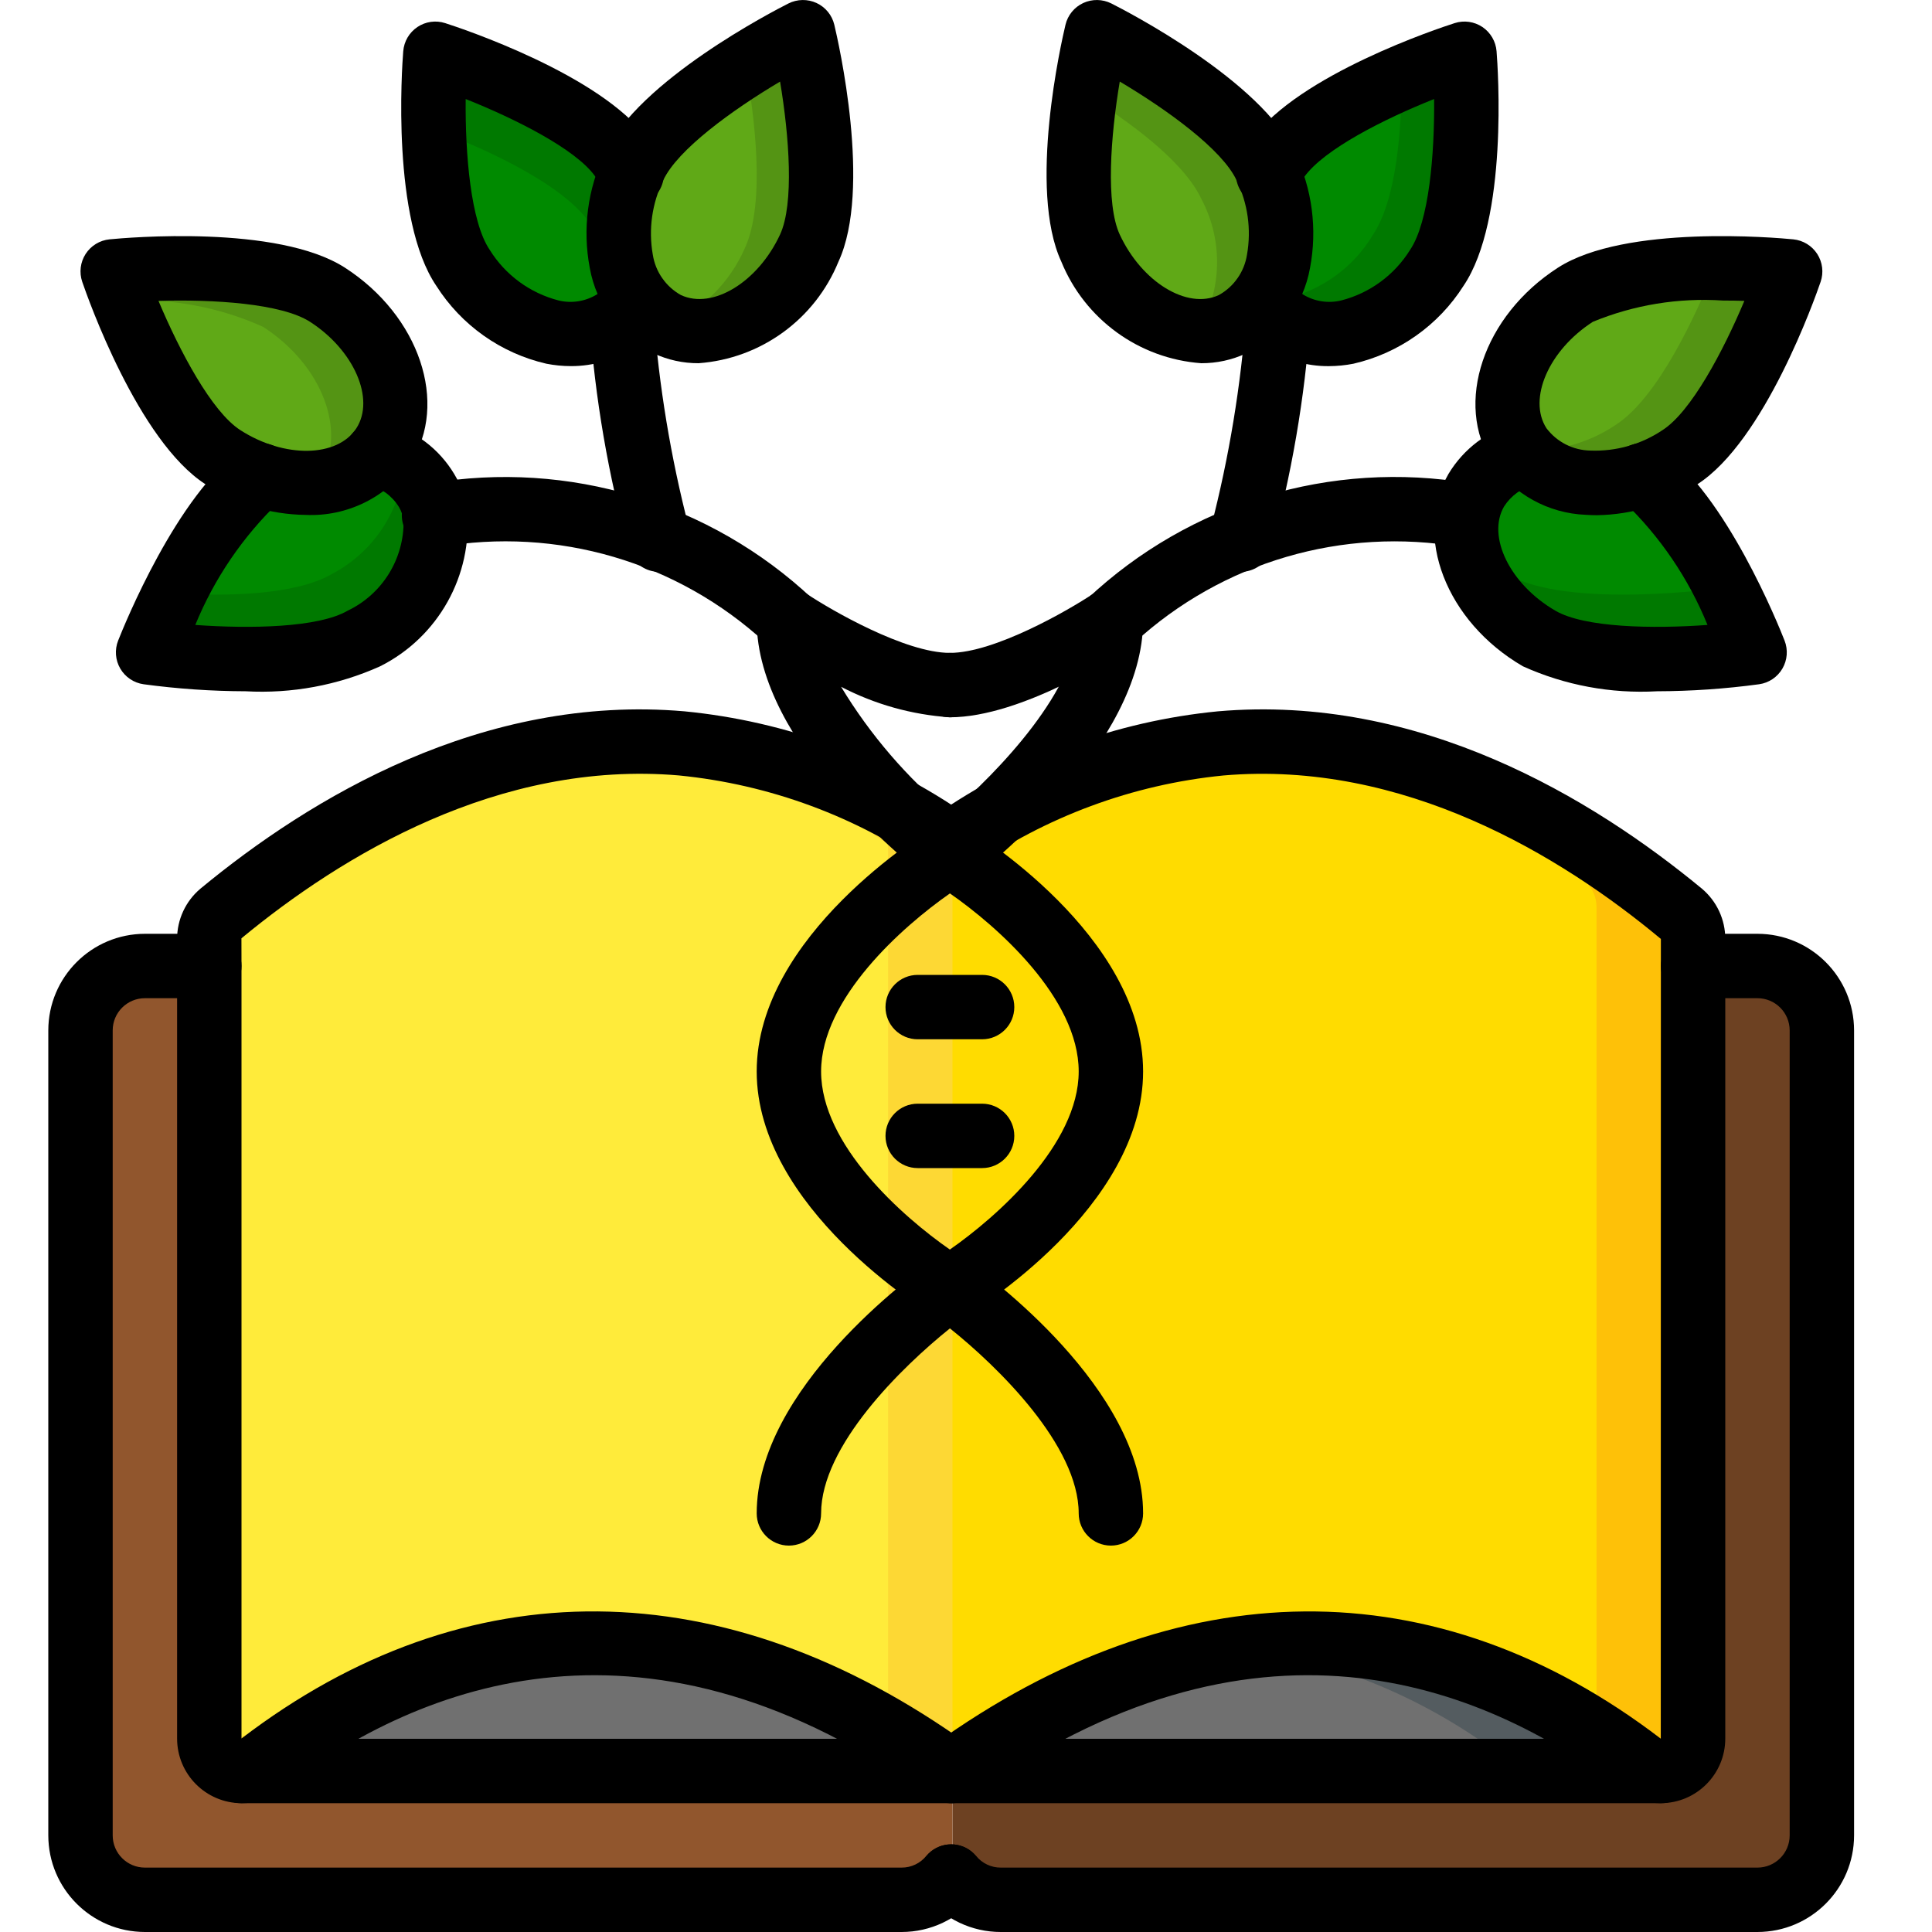 <?xml version="1.0" encoding="UTF-8"?> <svg xmlns="http://www.w3.org/2000/svg" xmlns:xlink="http://www.w3.org/1999/xlink" width="512" height="512" viewBox="0 0 57 60" version="1.1"><title>020 - Family Tree</title><desc>Created with Sketch.</desc><defs></defs><g id="Page-1" stroke="none" stroke-width="1" fill="none" fill-rule="evenodd"><g id="020---Family-Tree"><path d="M51.08,30 L53.08,30 C54.183,30.003 55.077,30.897 55.08,32 L55.08,57 C55.077,58.103 54.183,58.997 53.08,59 L29.58,59 C29.002,59.005 28.452,58.752 28.08,58.31 L28.08,55 L51.08,30 Z" id="Shape" fill="#6D4122" fill-rule="nonzero"></path><path d="M51.08,29.16 L51.08,53.99 C51.083,54.257 50.979,54.514 50.791,54.704 C50.603,54.894 50.347,55 50.08,55 C49.859,55.002 49.643,54.928 49.47,54.79 C48.94,54.379 48.366,54.027 47.76,53.74 C46.962,53.365 46.113,53.109 45.24,52.98 C43.19,52.794 41.127,52.808 39.08,53.02 C35.85,53.19 31.66,52.42 28.08,55 L27.63,52.69 L25.08,39.67 L28.08,26.17 C30.543,24.438 33.413,23.377 36.41,23.09 C38.114,22.949 39.83,23.087 41.49,23.5 C44.895,24.405 48.051,26.07 50.72,28.37 C50.95,28.568 51.082,28.857 51.08,29.16 Z" id="Shape" fill="#FEC108" fill-rule="nonzero"></path><path d="M48.08,28.16 L48.08,52.99 C48.082,53.274 47.966,53.545 47.76,53.74 C47.571,53.904 47.33,53.996 47.08,54 C46.859,54.002 46.643,53.928 46.47,53.79 C46.081,53.489 45.67,53.218 45.24,52.98 C42.47,51.46 39.7,51.84 36.08,52.02 C33.59,52.15 30.91,53.343 28,54.312 L25.08,39.67 L28.08,26.17 C30.543,24.438 33.413,23.377 36.41,23.09 C38.114,22.949 39.83,23.087 41.49,23.5 C43.742,24.484 45.84,25.787 47.72,27.37 C47.95,27.568 48.082,27.857 48.08,28.16 Z" id="Shape" fill="#FFDC00" fill-rule="nonzero"></path><path d="M50.08,55 L28.08,55 C30.724,52.985 33.833,51.668 37.12,51.17 C41.556,50.665 46.009,51.97 49.47,54.79 C49.643,54.928 49.859,55.002 50.08,55 Z" id="Shape" fill="#545C60" fill-rule="nonzero"></path><path d="M46.08,55 L28.08,55 C30.724,52.985 33.833,51.668 37.12,51.17 C40.173,51.623 43.052,52.872 45.47,54.79 C45.643,54.928 45.859,55.002 46.08,55 Z" id="Shape" fill="#707070" fill-rule="nonzero"></path><path d="M28.08,55 L28.08,58.31 C28.06,58.3 28.05,58.28 28.04,58.27 C27.663,58.733 27.097,59.001 26.5,59 L3,59 C1.897,58.997 1.003,58.103 1,57 L1,32 C1.003,30.897 1.897,30.003 3,30 L5,30 L28.08,55 Z" id="Shape" fill="#91562D" fill-rule="nonzero"></path><path d="M28.08,26.17 L28.08,55 L28,55 C27.399,54.564 26.755,54.189 26.08,53.88 C24.106,53.053 21.963,52.713 19.83,52.89 L19.78,52.89 C18.77,52.93 17.77,53.01 16.8,53.02 C16.13,53.03 15.48,53.02 14.83,53.02 L14.8,53.02 C14.02,53 13.26,52.99 12.51,53.01 C10.402,52.946 8.331,53.571 6.61,54.79 C6.437,54.928 6.221,55.002 6,55 C5.62,55.002 5.273,54.783 5.11,54.44 C5.036,54.302 4.998,54.147 5,53.99 L5,29.16 C4.998,28.857 5.13,28.568 5.36,28.37 C8.79,25.54 12.93,23.35 17.38,23.07 C18.143,23.017 18.908,23.023 19.67,23.09 C22.667,23.377 25.537,24.438 28,26.17 L28.08,26.17 Z" id="Shape" fill="#FDD834" fill-rule="nonzero"></path><path d="M26.08,26.17 L26.08,55 L26,55 C24.201,53.694 22.052,52.959 19.83,52.89 L19.78,52.89 C18.09,52.81 16.43,52.99 14.83,53.02 L14.8,53.02 C14.02,53.03 13.26,53.02 12.51,53.01 C9.83,52.98 7.32,53 5.11,54.44 C5.036,54.302 4.998,54.147 5,53.99 L5,29.16 C4.998,28.857 5.13,28.568 5.36,28.37 C8.79,25.54 12.93,23.35 17.38,23.07 C17.477,23.072 17.574,23.078 17.67,23.09 C20.667,23.377 23.537,24.438 26,26.17 L26.08,26.17 Z" id="Shape" fill="#FFEB3A" fill-rule="nonzero"></path><path d="M9.8,19.83 C7.89,20.94 3.1,20.26 3.1,20.26 C3.1,20.26 3.42,19.45 3.93,18.43 C4.547,17.03 5.458,15.778 6.6,14.76 L10.22,14.09 C10.521,14.174 10.805,14.309 11.06,14.49 C11.338,14.68 11.571,14.929 11.74,15.22 C11.886,15.458 11.981,15.724 12.02,16 C12.12,17.608 11.245,19.118 9.8,19.83 Z" id="Shape" fill="#007900"></path><path d="M11.06,14.49 C10.917,15.913 10.068,17.168 8.8,17.83 C7.66,18.49 5.49,18.52 3.93,18.43 C4.547,17.03 5.458,15.778 6.6,14.76 L10.22,14.09 C10.521,14.174 10.805,14.309 11.06,14.49 Z" id="Shape" fill="#008A00"></path><path d="M52.99,20.26 C52.99,20.26 48.2,20.94 46.3,19.83 C45.147,19.219 44.331,18.12 44.08,16.84 C43.976,16.285 44.071,15.711 44.35,15.22 C44.692,14.662 45.237,14.257 45.87,14.09 L49.5,14.76 C50.38,15.496 51.104,16.4 51.63,17.42 C51.64,17.43 51.64,17.44 51.65,17.45 C52.155,18.358 52.603,19.296 52.99,20.26 Z" id="Shape" fill="#007900"></path><path d="M51.99,18.26 C51.99,18.26 47.2,18.94 45.3,17.83 C44.844,17.566 44.432,17.232 44.08,16.84 C43.976,16.285 44.071,15.711 44.35,15.22 C44.692,14.662 45.237,14.257 45.87,14.09 L49.5,14.76 C50.38,15.496 51.104,16.4 51.63,17.42 C51.64,17.43 51.64,17.44 51.65,17.45 C51.87,17.94 51.99,18.26 51.99,18.26 Z" id="Shape" fill="#008A00"></path><path d="M18.28,9.25 C18.153,9.466 17.991,9.659 17.8,9.82 C17.74,9.87 17.67,9.92 17.6,9.97 C17.484,10.05 17.36,10.117 17.23,10.17 C15.86,10.76 14,10 12.88,8.32 C12.234,6.981 11.925,5.505 11.98,4.02 C11.94,2.72 12.02,1.67 12.02,1.67 C12.02,1.67 16.5,3.11 17.8,4.9 C17.82,4.93 17.84,4.95 17.86,4.98 C17.95,5.12 18.03,5.25 18.11,5.39 L18.28,9.25 Z" id="Shape" fill="#007900"></path><path d="M17.23,10.17 C15.86,10.76 14,10 12.88,8.32 C12.234,6.981 11.925,5.505 11.98,4.02 C13.37,4.54 15.88,5.63 16.8,6.9 C16.82,6.93 16.84,6.95 16.86,6.98 C16.95,7.12 17.03,7.25 17.11,7.39 L17.23,10.17 Z" id="Shape" fill="#008A00"></path><path d="M23.63,7.71 C22.71,9.7 20.76,10.76 19.26,10.08 C19.25,10.08 19.24,10.07 19.23,10.07 C17.72,9.37 17.26,7.18 18.19,5.18 C18.72,4.04 20.35,2.84 21.65,2.02 C22.64,1.4 23.44,1 23.44,1 C23.44,1 24.56,5.7 23.63,7.71 Z" id="Shape" fill="#549414"></path><path d="M21.63,7.71 C21.167,8.77 20.32,9.617 19.26,10.08 C19.25,10.08 19.24,10.07 19.23,10.07 C17.72,9.37 17.26,7.18 18.19,5.18 C18.72,4.04 20.35,2.84 21.65,2.02 C21.92,3.51 22.29,6.29 21.63,7.71 Z" id="Shape" fill="#60A917"></path><path d="M43.12,8.32 C41.89,10.16 39.78,10.9 38.4,9.97 C38.33,9.92 38.26,9.87 38.2,9.82 C38.046,9.69 37.912,9.538 37.8,9.37 C37.77,9.33 37.75,9.29 37.72,9.25 L37.89,5.39 C37.97,5.25 38.05,5.12 38.14,4.98 C38.16,4.95 38.18,4.93 38.2,4.9 C39.272,3.791 40.581,2.939 42.03,2.41 C43.11,1.95 43.98,1.67 43.98,1.67 C43.98,1.67 44.36,6.49 43.12,8.32 Z" id="Shape" fill="#007900"></path><path d="M42.03,2.41 C42.03,3.97 41.88,6.21 41.12,7.32 C40.406,8.496 39.171,9.258 37.8,9.37 C37.77,9.33 37.75,9.29 37.72,9.25 L37.89,5.39 C37.97,5.25 38.05,5.12 38.14,4.98 C38.16,4.95 38.18,4.93 38.2,4.9 C39.272,3.791 40.581,2.939 42.03,2.41 Z" id="Shape" fill="#008A00"></path><path d="M36.77,10.07 C36.436,10.227 36.069,10.302 35.7,10.29 C34.202,10.104 32.924,9.114 32.37,7.71 C31.83,6.54 31.98,4.47 32.21,2.93 C32.36,1.83 32.56,1 32.56,1 C32.56,1 36.88,3.17 37.81,5.18 C38.74,7.18 38.28,9.37 36.77,10.07 Z" id="Shape" fill="#549414"></path><path d="M35.7,10.29 C34.202,10.104 32.924,9.114 32.37,7.71 C31.83,6.54 31.98,4.47 32.21,2.93 C33.54,3.75 35.26,5 35.81,6.18 C36.497,7.474 36.455,9.034 35.7,10.29 Z" id="Shape" fill="#60A917"></path><path d="M54.09,8.43 C54.09,8.43 52.53,13 50.67,14.2 C48.89,15.35 46.74,15.24 45.8,13.98 C45.758,13.938 45.721,13.891 45.69,13.84 C44.79,12.45 45.57,10.35 47.43,9.15 C48.784,8.538 50.266,8.26 51.75,8.34 C53.05,8.33 54.09,8.43 54.09,8.43 Z" id="Shape" fill="#549414"></path><path d="M51.75,8.34 C51.19,9.73 50.01,12.34 48.67,13.2 C47.825,13.768 46.816,14.042 45.8,13.98 C45.758,13.938 45.721,13.891 45.69,13.84 C44.79,12.45 45.57,10.35 47.43,9.15 C48.784,8.538 50.266,8.26 51.75,8.34 Z" id="Shape" fill="#60A917"></path><path d="M10.41,13.84 C9.925,14.531 9.144,14.953 8.3,14.98 C7.281,15.041 6.269,14.767 5.42,14.2 C4.08,13.34 2.9,10.73 2.34,9.34 C2.12,8.79 2,8.43 2,8.43 C2,8.43 6.81,7.96 8.67,9.15 C10.53,10.35 11.31,12.45 10.41,13.84 Z" id="Shape" fill="#549414"></path><path d="M8.41,14.84 C8.379,14.891 8.342,14.938 8.3,14.98 C7.281,15.041 6.269,14.767 5.42,14.2 C4.08,13.34 2.9,10.73 2.34,9.34 C3.827,9.261 5.312,9.539 6.67,10.15 C8.53,11.35 9.31,13.45 8.41,14.84 Z" id="Shape" fill="#60A917"></path><path d="M28,55 L6,55 C6.221,55.002 6.437,54.928 6.61,54.79 C12.3,50.44 19.81,49.11 28,55 Z" id="Shape" fill="#707070" fill-rule="nonzero"></path><path d="M6,56 C4.893,55.996 3.999,55.097 4,53.99 L4,29.16 C3.999,28.558 4.264,27.986 4.725,27.598 C8.125,24.789 13.479,21.547 19.757,22.091 C22.923,22.399 25.957,23.519 28.564,25.341 C28.87,25.538 29.044,25.885 29.02,26.248 C28.995,26.611 28.776,26.932 28.446,27.086 C28.117,27.241 27.73,27.204 27.436,26.991 C25.112,25.363 22.409,24.361 19.585,24.082 C13.995,23.602 9.112,26.567 5.998,29.14 L6,30 L6,53.99 C12.979,48.662 20.998,48.73 28.584,54.186 C29.032,54.509 29.135,55.134 28.812,55.582 C28.489,56.031 27.864,56.133 27.416,55.81 C18.688,49.532 11.616,52.223 7.218,55.584 C6.87,55.856 6.441,56.003 6,56 Z" id="Shape" fill="#000000" fill-rule="nonzero"></path><path d="M26.5,60 L3,60 C1.344,59.998 0.002,58.656 0,57 L0,32 C0.002,30.344 1.344,29.002 3,29 L5,29 C5.552,29 6,29.448 6,30 C6,30.552 5.552,31 5,31 L3,31 C2.448,31 2,31.448 2,32 L2,57 C2,57.552 2.448,58 3,58 L26.5,58 C26.798,58.002 27.081,57.867 27.268,57.635 C27.62,57.215 28.245,57.157 28.669,57.505 C29.093,57.853 29.157,58.478 28.812,58.905 C28.245,59.598 27.396,60.001 26.5,60 Z" id="Shape" fill="#000000" fill-rule="nonzero"></path><path d="M28,56 L6,56 C5.448,56 5,55.552 5,55 C5,54.448 5.448,54 6,54 L28,54 C28.552,54 29,54.448 29,55 C29,55.552 28.552,56 28,56 Z" id="Shape" fill="#000000" fill-rule="nonzero"></path><path d="M50.08,56 C49.634,56.002 49.201,55.852 48.852,55.576 C44.465,52.223 37.392,49.533 28.664,55.81 C28.374,56.019 27.995,56.057 27.669,55.91 C27.343,55.763 27.12,55.454 27.085,55.098 C27.049,54.743 27.206,54.395 27.496,54.187 C35.083,48.73 43.102,48.662 50.077,53.996 L50.08,29.16 C46.969,26.568 42.08,23.603 36.495,24.083 C33.672,24.362 30.968,25.364 28.644,26.991 C28.189,27.285 27.583,27.162 27.278,26.715 C26.972,26.269 27.077,25.66 27.515,25.341 C30.123,23.519 33.157,22.4 36.323,22.091 C42.588,21.546 47.955,24.79 51.356,27.6 C51.816,27.988 52.081,28.559 52.08,29.16 L52.08,53.99 C52.081,55.097 51.187,55.996 50.08,56 Z" id="Shape" fill="#000000" fill-rule="nonzero"></path><path d="M53.08,60 L29.58,60 C28.684,60.001 27.835,59.599 27.267,58.905 C26.923,58.478 26.987,57.854 27.411,57.505 C27.835,57.157 28.46,57.215 28.812,57.635 C28.999,57.867 29.282,58.002 29.58,58 L53.08,58 C53.632,57.999 54.079,57.552 54.08,57 L54.08,32 C54.079,31.448 53.632,31.001 53.08,31 L51.08,31 C50.528,31 50.08,30.552 50.08,30 C50.08,29.448 50.528,29 51.08,29 L53.08,29 C54.736,29.002 56.078,30.344 56.08,32 L56.08,57 C56.078,58.656 54.736,59.998 53.08,60 Z" id="Shape" fill="#000000" fill-rule="nonzero"></path><path d="M50.08,56 L28.08,56 C27.528,56 27.08,55.552 27.08,55 C27.08,54.448 27.528,54 28.08,54 L50.08,54 C50.632,54 51.08,54.448 51.08,55 C51.08,55.552 50.632,56 50.08,56 Z" id="Shape" fill="#000000" fill-rule="nonzero"></path><path d="M28,27.552 C27.781,27.552 27.568,27.48 27.394,27.347 C26.842,26.926 22,23.126 22,19.276 C22,18.907 22.203,18.569 22.528,18.394 C22.853,18.22 23.248,18.239 23.555,18.443 C24.32,18.953 26.613,20.276 28,20.276 C28.552,20.276 29,20.724 29,21.276 C29,21.828 28.552,22.276 28,22.276 C26.82,22.197 25.67,21.875 24.621,21.329 C25.522,22.818 26.664,24.147 28,25.262 C29.5,23.972 32,21.382 32,19.276 C32,18.724 32.448,18.276 33,18.276 C33.552,18.276 34,18.724 34,19.276 C34,23.126 29.158,26.926 28.606,27.347 C28.432,27.48 28.219,27.552 28,27.552 Z" id="Shape" fill="#000000" fill-rule="nonzero"></path><path d="M28,41 C27.818,41 27.64,40.951 27.484,40.857 C27.261,40.722 22,37.506 22,33.276 C22,29.046 27.261,25.83 27.484,25.695 C27.802,25.504 28.198,25.504 28.516,25.695 C28.739,25.83 34,29.045 34,33.276 C34,37.506 28.739,40.722 28.516,40.857 C28.36,40.951 28.182,41 28,41 Z M28.001,27.746 C26.541,28.763 24,31.006 24,33.276 C24,35.556 26.539,37.792 27.999,38.806 C29.459,37.788 32,35.546 32,33.276 C32,30.996 29.461,28.759 28.001,27.746 Z" id="Shape" fill="#000000" fill-rule="nonzero"></path><path d="M33,48 C32.448,48 32,47.552 32,47 C32,44.892 29.488,42.443 28.001,41.254 C26.514,42.446 24,44.898 24,47 C24,47.552 23.552,48 23,48 C22.448,48 22,47.552 22,47 C22,43.128 26.868,39.576 27.423,39.184 C27.769,38.939 28.231,38.939 28.577,39.184 C29.132,39.576 34,43.128 34,47 C34,47.552 33.552,48 33,48 Z" id="Shape" fill="#000000" fill-rule="nonzero"></path><path d="M29,32.276 L27,32.276 C26.448,32.276 26,31.828 26,31.276 C26,30.724 26.448,30.276 27,30.276 L29,30.276 C29.552,30.276 30,30.724 30,31.276 C30,31.828 29.552,32.276 29,32.276 Z" id="Shape" fill="#000000" fill-rule="nonzero"></path><path d="M29,36.276 L27,36.276 C26.448,36.276 26,35.828 26,35.276 C26,34.724 26.448,34.276 27,34.276 L29,34.276 C29.552,34.276 30,34.724 30,35.276 C30,35.828 29.552,36.276 29,36.276 Z" id="Shape" fill="#000000" fill-rule="nonzero"></path><path d="M28,22.276 C27.448,22.276 27,21.828 27,21.276 C27,20.724 27.448,20.276 28,20.276 C29.387,20.276 31.68,18.953 32.445,18.443 C32.905,18.137 33.526,18.261 33.832,18.721 C34.139,19.181 34.014,19.802 33.555,20.108 C33.222,20.33 30.238,22.276 28,22.276 Z" id="Shape" fill="#000000" fill-rule="nonzero"></path><path d="M23,20.276 C22.724,20.276 22.46,20.162 22.271,19.961 C19.541,17.449 15.797,16.35 12.142,16.99 C11.784,17.049 11.423,16.909 11.197,16.626 C10.971,16.343 10.916,15.959 11.054,15.624 C11.191,15.289 11.499,15.054 11.858,15.01 C16.158,14.281 20.551,15.607 23.73,18.593 C24.003,18.884 24.076,19.309 23.917,19.674 C23.759,20.039 23.398,20.276 23,20.276 Z" id="Shape" fill="#000000" fill-rule="nonzero"></path><path d="M18.97,17.76 C18.568,17.76 18.206,17.519 18.049,17.149 C17.393,14.782 16.976,12.356 16.804,9.905 C16.781,9.641 16.864,9.379 17.035,9.176 C17.205,8.973 17.45,8.846 17.714,8.823 C17.979,8.797 18.243,8.879 18.447,9.051 C18.65,9.222 18.776,9.468 18.796,9.733 C18.962,11.974 19.328,14.195 19.891,16.37 C20.021,16.679 19.988,17.032 19.803,17.312 C19.618,17.591 19.305,17.759 18.97,17.76 L18.97,17.76 Z" id="Shape" fill="#000000" fill-rule="nonzero"></path><path d="M7.989,15.991 C6.884,15.977 5.805,15.647 4.881,15.039 C2.79,13.694 1.226,9.253 1.054,8.752 C0.955,8.462 0.994,8.144 1.159,7.887 C1.325,7.63 1.598,7.463 1.902,7.433 C2.432,7.381 7.12,6.967 9.21,8.312 C11.528,9.804 12.443,12.527 11.25,14.382 C10.511,15.442 9.28,16.05 7.989,15.991 Z M3.422,9.344 C4.084,10.919 5.078,12.788 5.963,13.357 C7.329,14.237 8.979,14.211 9.568,13.299 C10.154,12.388 9.495,10.874 8.128,9.994 C7.243,9.424 5.126,9.293 3.422,9.344 Z" id="Shape" fill="#000000" fill-rule="nonzero"></path><path d="M6.127,21.468 C5.067,21.465 4.009,21.392 2.959,21.25 C2.656,21.207 2.389,21.028 2.235,20.763 C2.081,20.499 2.057,20.178 2.169,19.894 C2.351,19.434 3.999,15.352 6.028,13.939 C6.322,13.735 6.702,13.703 7.025,13.855 C7.348,14.007 7.566,14.319 7.596,14.675 C7.626,15.031 7.464,15.376 7.171,15.581 C6.044,16.66 5.156,17.964 4.565,19.408 C6.271,19.531 8.388,19.495 9.298,18.965 C10.372,18.451 11.049,17.361 11.034,16.171 C11.017,16.022 10.968,15.878 10.892,15.749 C10.678,15.401 10.336,15.15 9.94,15.05 C9.597,14.95 9.333,14.675 9.249,14.328 C9.164,13.98 9.27,13.615 9.529,13.368 C9.787,13.121 10.157,13.03 10.5,13.13 C11.383,13.367 12.139,13.939 12.608,14.724 C12.817,15.07 12.953,15.456 13.008,15.857 C13.182,17.872 12.11,19.788 10.302,20.694 C8.992,21.282 7.561,21.548 6.127,21.468 Z" id="Shape" fill="#000000" fill-rule="nonzero"></path><path d="M48.095,16 C47.978,16 47.862,15.996 47.747,15.988 C46.58,15.942 45.503,15.346 44.845,14.382 C43.651,12.527 44.566,9.804 46.885,8.312 C48.975,6.968 53.664,7.381 54.192,7.433 C54.496,7.463 54.77,7.63 54.936,7.887 C55.101,8.144 55.14,8.463 55.041,8.752 C54.869,9.254 53.304,13.694 51.214,15.039 C50.287,15.65 49.205,15.983 48.095,16 Z M52.013,9.334 C50.631,9.241 49.247,9.467 47.967,9.994 C46.6,10.874 45.94,12.388 46.527,13.3 C46.851,13.728 47.354,13.984 47.891,13.993 C48.686,14.023 49.471,13.801 50.132,13.357 C51.017,12.788 52.01,10.919 52.673,9.344 C52.458,9.337 52.236,9.334 52.013,9.334 Z" id="Shape" fill="#000000" fill-rule="nonzero"></path><path d="M49.965,21.468 C48.533,21.548 47.103,21.283 45.796,20.693 C43.413,19.31 42.376,16.628 43.484,14.718 C43.954,13.936 44.709,13.367 45.59,13.13 C45.933,13.03 46.303,13.12 46.562,13.367 C46.82,13.614 46.927,13.98 46.842,14.327 C46.757,14.674 46.494,14.95 46.151,15.05 C45.763,15.149 45.427,15.391 45.211,15.728 C44.668,16.663 45.396,18.148 46.802,18.965 C47.708,19.494 49.824,19.532 51.528,19.408 C50.94,17.964 50.054,16.66 48.929,15.581 C48.636,15.377 48.474,15.032 48.504,14.676 C48.534,14.32 48.752,14.007 49.075,13.855 C49.398,13.703 49.778,13.735 50.072,13.939 C52.102,15.352 53.742,19.435 53.922,19.896 C54.033,20.18 54.008,20.5 53.854,20.764 C53.7,21.028 53.434,21.207 53.131,21.25 C52.082,21.392 51.024,21.465 49.965,21.468 Z" id="Shape" fill="#000000" fill-rule="nonzero"></path><path d="M16.227,11.37 C15.971,11.37 15.716,11.344 15.466,11.295 C14.053,10.969 12.826,10.1 12.049,8.875 C10.655,6.821 10.98,2.12 11.023,1.591 C11.047,1.286 11.209,1.01 11.463,0.839 C11.716,0.669 12.034,0.624 12.325,0.718 C12.816,0.875 17.159,2.315 18.609,4.312 L18.684,4.413 C18.802,4.595 18.89,4.739 18.979,4.894 C19.162,5.205 19.164,5.59 18.984,5.902 C18.803,6.215 18.469,6.406 18.108,6.402 C17.748,6.399 17.417,6.202 17.242,5.886 C17.171,5.761 17.099,5.645 17.019,5.519 C17.023,5.529 17.001,5.505 16.972,5.461 C16.363,4.624 14.515,3.694 12.962,3.075 C12.945,4.782 13.118,6.889 13.708,7.759 C14.193,8.54 14.961,9.104 15.852,9.332 C16.258,9.429 16.686,9.36 17.041,9.141 C17.073,9.117 17.118,9.087 17.154,9.056 C17.26,8.967 17.349,8.861 17.419,8.742 C17.703,8.275 18.31,8.124 18.78,8.401 C19.251,8.679 19.412,9.283 19.141,9.758 C18.957,10.072 18.721,10.352 18.442,10.586 C18.369,10.648 18.282,10.711 18.193,10.775 C17.612,11.167 16.927,11.374 16.227,11.37 Z" id="Shape" fill="#000000" fill-rule="nonzero"></path><path d="M20.195,11.28 C19.715,11.282 19.241,11.179 18.805,10.977 C17.759,10.457 17.021,9.472 16.816,8.322 C16.586,7.114 16.749,5.865 17.282,4.757 C18.329,2.504 22.514,0.346 22.987,0.107 C23.26,-0.03 23.581,-0.035 23.858,0.093 C24.135,0.222 24.339,0.47 24.41,0.768 C24.533,1.283 25.585,5.872 24.539,8.127 C23.808,9.918 22.125,11.14 20.195,11.28 Z M19.097,5.6 C18.748,6.316 18.635,7.123 18.773,7.907 C18.855,8.438 19.177,8.901 19.646,9.163 C20.633,9.622 22.041,8.759 22.725,7.285 C23.168,6.33 23.008,4.22 22.726,2.534 C21.255,3.406 19.54,4.646 19.097,5.6 Z" id="Shape" fill="#000000" fill-rule="nonzero"></path><path d="M33,20.274 C32.602,20.274 32.242,20.038 32.084,19.673 C31.926,19.308 31.999,18.884 32.27,18.593 C35.447,15.605 39.842,14.278 44.142,15.01 C44.501,15.054 44.809,15.289 44.946,15.624 C45.084,15.959 45.029,16.342 44.803,16.626 C44.577,16.909 44.216,17.048 43.858,16.989 C40.203,16.353 36.46,17.451 33.727,19.961 C33.538,20.161 33.275,20.274 33,20.274 Z" id="Shape" fill="#000000" fill-rule="nonzero"></path><path d="M37.03,17.76 C36.695,17.759 36.382,17.591 36.197,17.312 C36.012,17.032 35.979,16.679 36.109,16.37 C36.672,14.195 37.038,11.974 37.204,9.734 C37.222,9.468 37.347,9.22 37.551,9.048 C37.755,8.877 38.021,8.796 38.286,8.824 C38.55,8.846 38.794,8.973 38.965,9.176 C39.136,9.379 39.219,9.642 39.196,9.906 C39.024,12.356 38.606,14.783 37.951,17.149 C37.794,17.519 37.432,17.76 37.03,17.76 Z" id="Shape" fill="#000000" fill-rule="nonzero"></path><path d="M39.768,11.371 C39.083,11.377 38.412,11.178 37.842,10.799 C37.718,10.711 37.631,10.648 37.555,10.584 C37.278,10.35 37.042,10.071 36.858,9.758 C36.588,9.283 36.749,8.679 37.219,8.401 C37.69,8.124 38.297,8.275 38.581,8.742 C38.65,8.86 38.738,8.966 38.843,9.054 C38.882,9.087 38.927,9.117 38.97,9.148 C39.323,9.362 39.746,9.428 40.148,9.332 C41.037,9.105 41.804,8.543 42.289,7.764 C42.881,6.89 43.054,4.783 43.038,3.075 C41.484,3.695 39.632,4.63 39.01,5.487 C39.002,5.498 38.954,5.561 38.945,5.571 C38.901,5.645 38.829,5.761 38.758,5.886 C38.583,6.202 38.252,6.399 37.892,6.402 C37.531,6.406 37.197,6.215 37.016,5.902 C36.836,5.59 36.838,5.205 37.022,4.894 C37.11,4.739 37.198,4.595 37.298,4.44 C37.316,4.41 37.366,4.344 37.389,4.316 C38.841,2.315 43.184,0.875 43.675,0.718 C43.966,0.624 44.284,0.669 44.538,0.839 C44.791,1.01 44.953,1.287 44.977,1.591 C45.02,2.121 45.345,6.821 43.948,8.881 C43.171,10.103 41.945,10.97 40.534,11.295 C40.282,11.345 40.025,11.37 39.768,11.371 Z" id="Shape" fill="#000000" fill-rule="nonzero"></path><path d="M35.805,11.28 C33.875,11.14 32.192,9.918 31.461,8.127 C30.415,5.872 31.467,1.283 31.59,0.768 C31.661,0.47 31.864,0.222 32.142,0.093 C32.419,-0.035 32.74,-0.03 33.013,0.107 C33.486,0.346 37.671,2.503 38.718,4.757 C39.251,5.864 39.414,7.114 39.184,8.321 C38.979,9.472 38.241,10.457 37.195,10.977 C36.76,11.179 36.285,11.282 35.805,11.28 Z M33.275,2.533 C32.992,4.219 32.832,6.33 33.275,7.285 C33.96,8.758 35.366,9.624 36.353,9.163 C36.823,8.901 37.145,8.438 37.227,7.907 C37.365,7.123 37.252,6.316 36.903,5.6 C36.459,4.643 34.744,3.404 33.275,2.533 Z" id="Shape" fill="#000000" fill-rule="nonzero"></path></g></g></svg> 